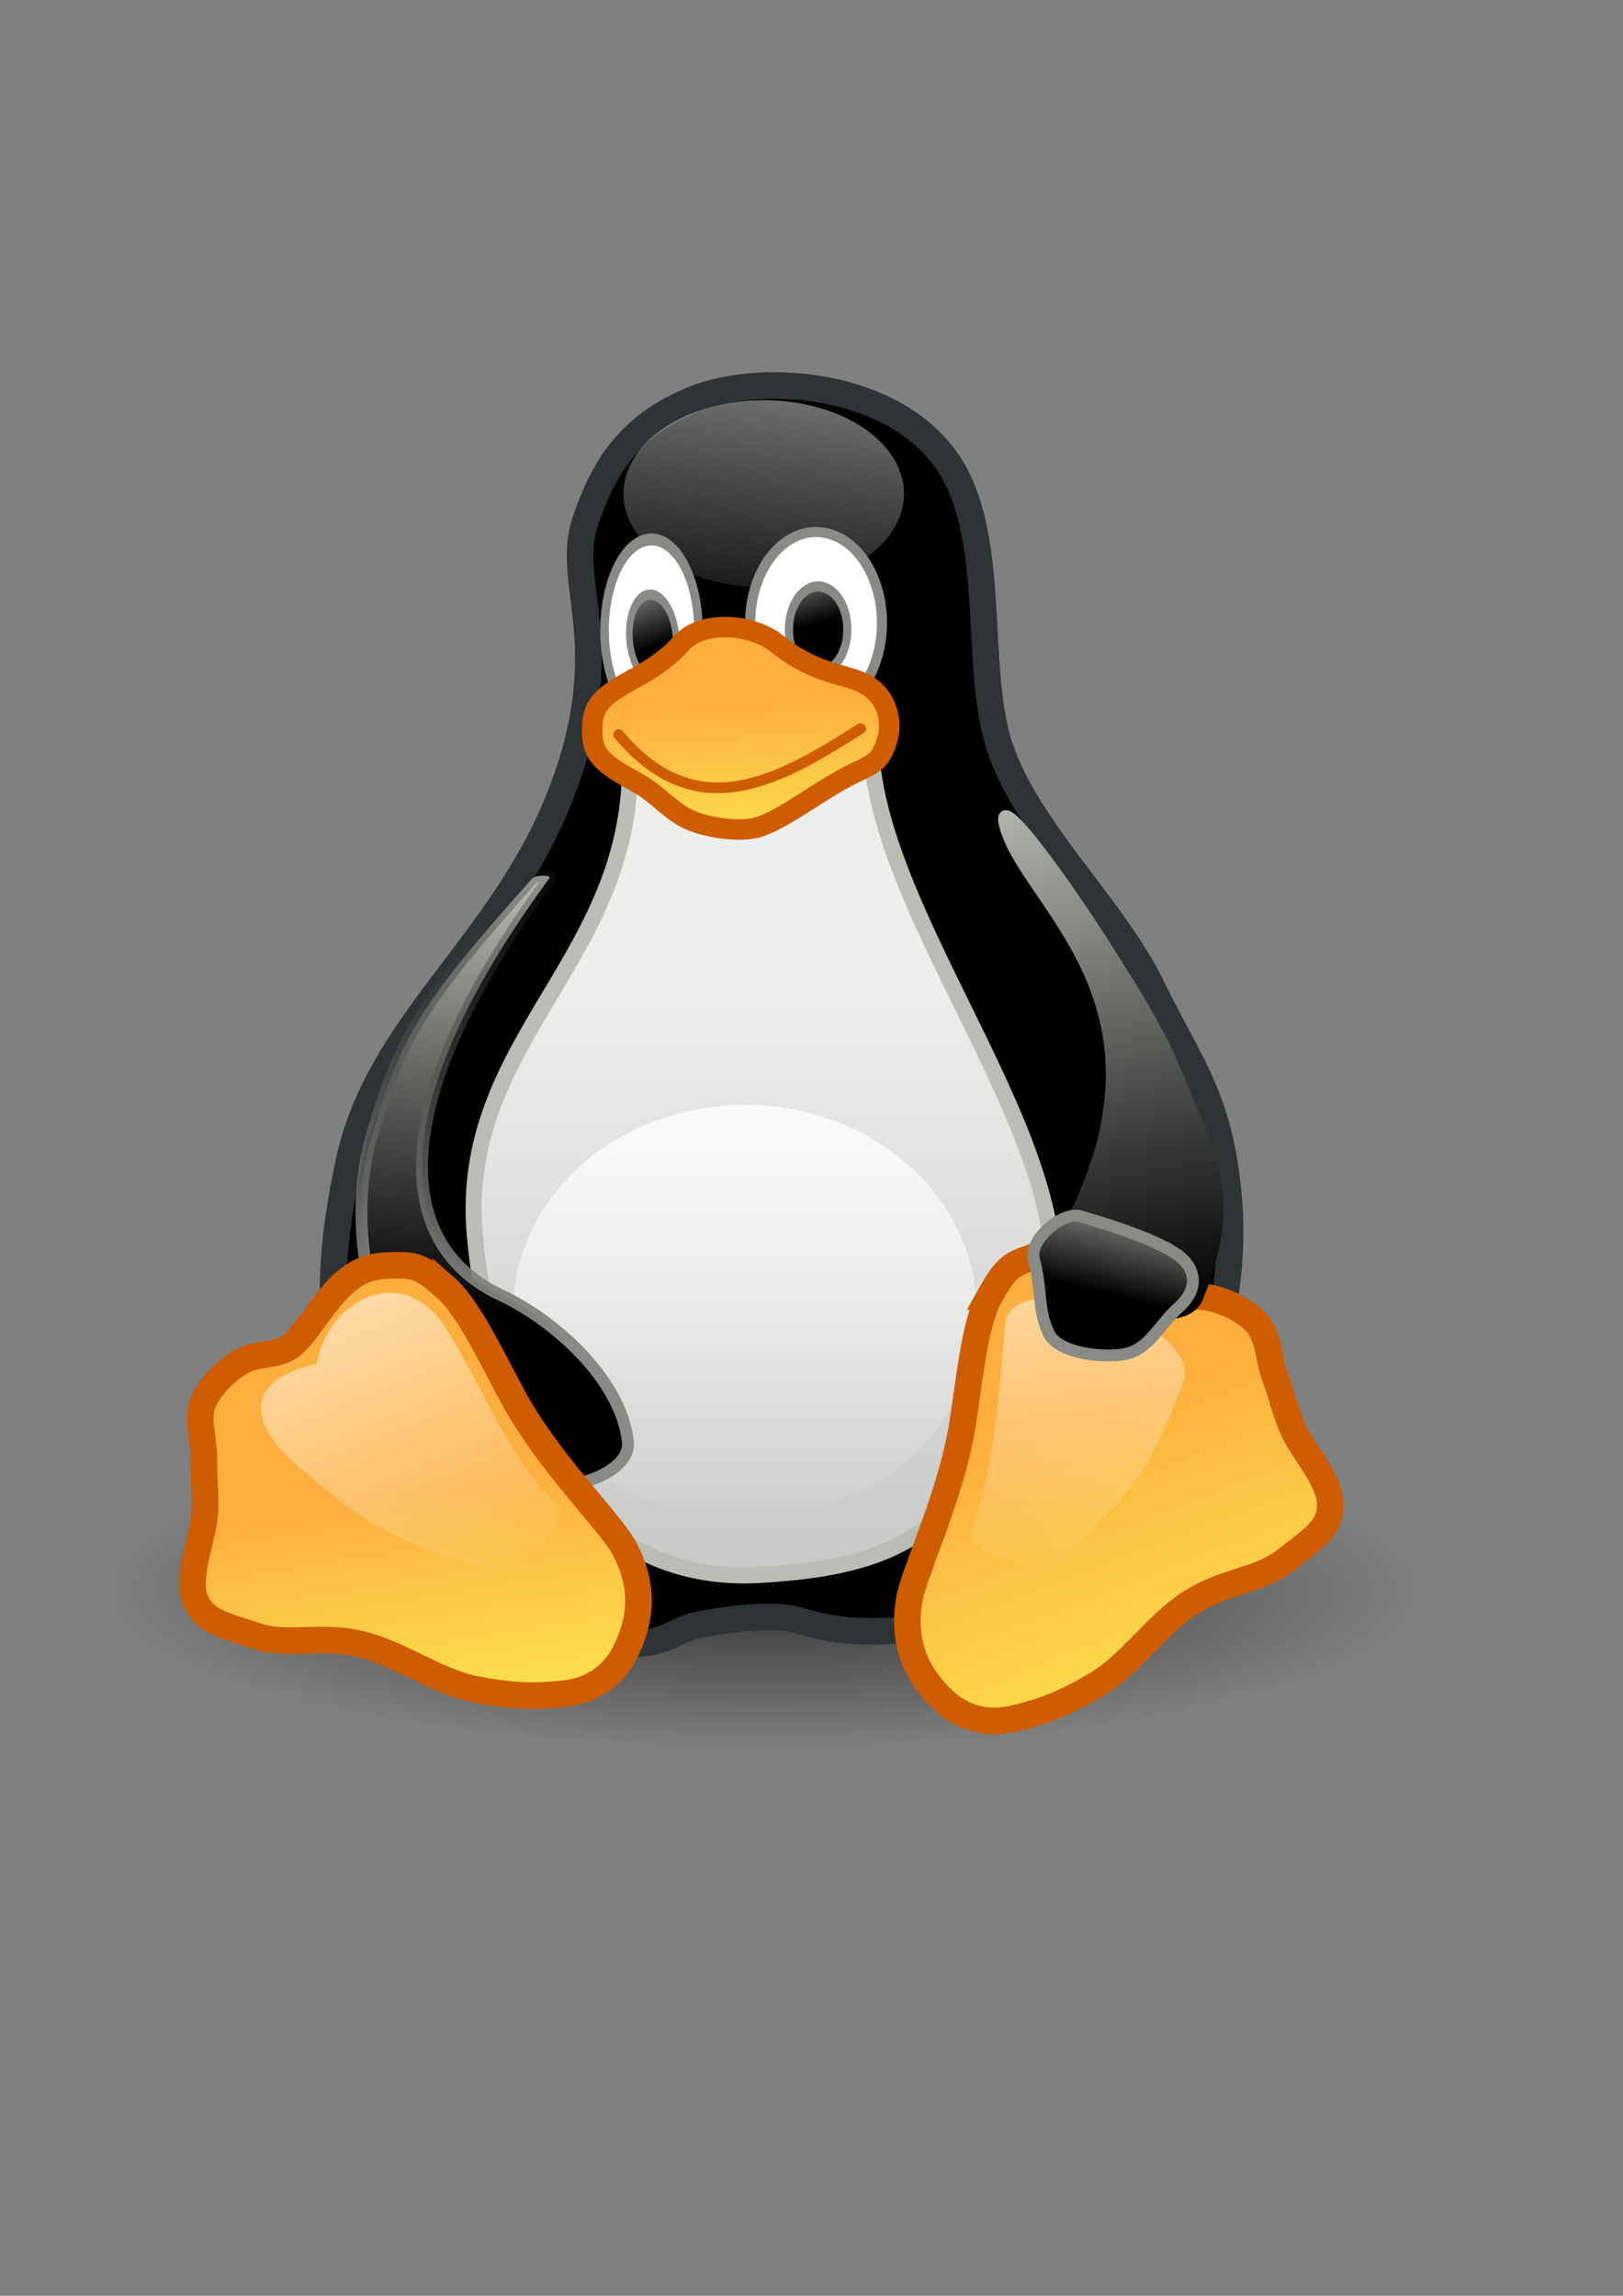 <?xml version="1.0" encoding="UTF-8" standalone="no"?>
<!-- Created with Inkscape (http://www.inkscape.org/) -->
<svg xmlns:dc="http://purl.org/dc/elements/1.1/" xmlns:cc="http://creativecommons.org/ns#" xmlns:rdf="http://www.w3.org/1999/02/22-rdf-syntax-ns#" xmlns:svg="http://www.w3.org/2000/svg" xmlns="http://www.w3.org/2000/svg" xmlns:xlink="http://www.w3.org/1999/xlink" xmlns:sodipodi="http://sodipodi.sourceforge.net/DTD/sodipodi-0.dtd" xmlns:inkscape="http://www.inkscape.org/namespaces/inkscape" width="210mm" height="297mm" id="svg2" version="1.1" inkscape:version="0.48.0 r9654">
  <rect width="100%" height="100%" fill="#808080" stroke="none"/>
  <title id="title4060">linux</title>
  <defs id="defs4">
    <linearGradient inkscape:collect="always" id="linearGradient3978">
      <stop style="stop-color:#000000;stop-opacity:1;" offset="0" id="stop3980"/>
      <stop style="stop-color:#000000;stop-opacity:0;" offset="1" id="stop3982"/>
    </linearGradient>
    <linearGradient id="linearGradient3956">
      <stop style="stop-color:#ffffff;stop-opacity:1;" offset="0" id="stop3958"/>
      <stop style="stop-color:#000000;stop-opacity:1;" offset="1" id="stop3960"/>
    </linearGradient>
    <linearGradient id="linearGradient3936">
      <stop style="stop-color:#ffffff;stop-opacity:1;" offset="0" id="stop3938"/>
      <stop style="stop-color:#ffffff;stop-opacity:0;" offset="1" id="stop3940"/>
    </linearGradient>
    <linearGradient id="linearGradient3923">
      <stop style="stop-color:#babdb6;stop-opacity:1;" offset="0" id="stop3925"/>
      <stop style="stop-color:#000000;stop-opacity:1;" offset="1" id="stop3927"/>
    </linearGradient>
    <linearGradient inkscape:collect="always" id="linearGradient3915">
      <stop style="stop-color:#eeeeec;stop-opacity:1;" offset="0" id="stop3917"/>
      <stop style="stop-color:#eeeeec;stop-opacity:0;" offset="1" id="stop3919"/>
    </linearGradient>
    <linearGradient id="linearGradient3889">
      <stop style="stop-color:#888a85;stop-opacity:1;" offset="0" id="stop3891"/>
      <stop style="stop-color:#000000;stop-opacity:0;" offset="1" id="stop3893"/>
    </linearGradient>
    <linearGradient id="linearGradient3881">
      <stop style="stop-color:#d3d7cf;stop-opacity:1;" offset="0" id="stop3883"/>
      <stop style="stop-color:#000000;stop-opacity:1;" offset="1" id="stop3885"/>
    </linearGradient>
    <linearGradient id="linearGradient3857">
      <stop style="stop-color:#fce94f;stop-opacity:1;" offset="0" id="stop3859"/>
      <stop style="stop-color:#fcaf3e;stop-opacity:1;" offset="1" id="stop3861"/>
    </linearGradient>
    <linearGradient inkscape:collect="always" id="linearGradient3845">
      <stop style="stop-color:#ffffff;stop-opacity:1;" offset="0" id="stop3847"/>
      <stop style="stop-color:#ffffff;stop-opacity:0;" offset="1" id="stop3849"/>
    </linearGradient>
    <linearGradient inkscape:collect="always" id="linearGradient3835">
      <stop style="stop-color:#eeeeec;stop-opacity:1;" offset="0" id="stop3837"/>
      <stop style="stop-color:#eeeeec;stop-opacity:0;" offset="1" id="stop3839"/>
    </linearGradient>
    <linearGradient inkscape:collect="always" id="linearGradient3827">
      <stop style="stop-color:#ffffff;stop-opacity:1;" offset="0" id="stop3829"/>
      <stop style="stop-color:#ffffff;stop-opacity:0;" offset="1" id="stop3831"/>
    </linearGradient>
    <radialGradient inkscape:collect="always" xlink:href="#linearGradient3978" id="radialGradient4006" gradientUnits="userSpaceOnUse" gradientTransform="matrix(1,0,0,0.293,0,481.961)" cx="130.357" cy="681.291" fx="130.357" fy="681.291" r="81.786"/>
    <linearGradient inkscape:collect="always" xlink:href="#linearGradient3915" id="linearGradient4008" gradientUnits="userSpaceOnUse" x1="273.571" y1="455.934" x2="264.56" y2="529.505"/>
    <linearGradient inkscape:collect="always" xlink:href="#linearGradient3835" id="linearGradient4010" gradientUnits="userSpaceOnUse" x1="267.008" y1="564.081" x2="270.02" y2="1195.51"/>
    <linearGradient inkscape:collect="always" xlink:href="#linearGradient3827" id="linearGradient4012" gradientUnits="userSpaceOnUse" x1="273.571" y1="570.576" x2="273.571" y2="654.862"/>
    <linearGradient inkscape:collect="always" xlink:href="#linearGradient3881" id="linearGradient4014" gradientUnits="userSpaceOnUse" x1="212.079" y1="536.301" x2="207.452" y2="621.301"/>
    <linearGradient inkscape:collect="always" xlink:href="#linearGradient3889" id="linearGradient4016" gradientUnits="userSpaceOnUse" x1="207.452" y1="621.301" x2="228.167" y2="518.444"/>
    <linearGradient inkscape:collect="always" xlink:href="#linearGradient3857" id="linearGradient4018" gradientUnits="userSpaceOnUse" x1="216.752" y1="692.456" x2="210.42" y2="651.742"/>
    <linearGradient inkscape:collect="always" xlink:href="#linearGradient3857" id="linearGradient4020" gradientUnits="userSpaceOnUse" x1="336.18" y1="697.063" x2="314.549" y2="640.635"/>
    <linearGradient inkscape:collect="always" xlink:href="#linearGradient3956" id="linearGradient4022" gradientUnits="userSpaceOnUse" x1="17.858" y1="368.299" x2="21.972" y2="386.307"/>
    <linearGradient inkscape:collect="always" xlink:href="#linearGradient3956" id="linearGradient4024" gradientUnits="userSpaceOnUse" x1="20.232" y1="368.783" x2="23.832" y2="388.601"/>
    <linearGradient inkscape:collect="always" xlink:href="#linearGradient3857" id="linearGradient4026" gradientUnits="userSpaceOnUse" x1="262.981" y1="546.79" x2="261.349" y2="518.933"/>
    <linearGradient inkscape:collect="always" xlink:href="#linearGradient3881" id="linearGradient4028" gradientUnits="userSpaceOnUse" x1="313.269" y1="518.437" x2="334.407" y2="622.008"/>
    <linearGradient inkscape:collect="always" xlink:href="#linearGradient3881" id="linearGradient4030" gradientUnits="userSpaceOnUse" x1="313.269" y1="518.437" x2="334.407" y2="622.008"/>
    <linearGradient inkscape:collect="always" xlink:href="#linearGradient3845" id="linearGradient4032" gradientUnits="userSpaceOnUse" x1="317.244" y1="608.042" x2="322.443" y2="666.631"/>
    <linearGradient inkscape:collect="always" xlink:href="#linearGradient3923" id="linearGradient4034" gradientUnits="userSpaceOnUse" x1="332.846" y1="599" x2="328.09" y2="619"/>
    <linearGradient inkscape:collect="always" xlink:href="#linearGradient3845" id="linearGradient4036" gradientUnits="userSpaceOnUse" gradientTransform="matrix(-0.889,0.459,0.459,0.889,200.182,-70.049)" x1="317.244" y1="608.042" x2="322.443" y2="666.631"/>
    <radialGradient inkscape:collect="always" xlink:href="#linearGradient3978" id="radialGradient3079" gradientUnits="userSpaceOnUse" gradientTransform="matrix(1,0,0,0.293,0,481.961)" cx="130.357" cy="681.291" fx="130.357" fy="681.291" r="81.786"/>
    <linearGradient inkscape:collect="always" xlink:href="#linearGradient3915" id="linearGradient3081" gradientUnits="userSpaceOnUse" x1="273.571" y1="455.934" x2="264.56" y2="529.505"/>
    <linearGradient inkscape:collect="always" xlink:href="#linearGradient3835" id="linearGradient3083" gradientUnits="userSpaceOnUse" x1="267.008" y1="564.081" x2="270.02" y2="1195.51"/>
    <linearGradient inkscape:collect="always" xlink:href="#linearGradient3827" id="linearGradient3085" gradientUnits="userSpaceOnUse" x1="273.571" y1="570.576" x2="273.571" y2="654.862"/>
    <linearGradient inkscape:collect="always" xlink:href="#linearGradient3881" id="linearGradient3087" gradientUnits="userSpaceOnUse" x1="212.079" y1="536.301" x2="207.452" y2="621.301"/>
    <linearGradient inkscape:collect="always" xlink:href="#linearGradient3889" id="linearGradient3089" gradientUnits="userSpaceOnUse" x1="207.452" y1="621.301" x2="228.167" y2="518.444"/>
    <linearGradient inkscape:collect="always" xlink:href="#linearGradient3857" id="linearGradient3091" gradientUnits="userSpaceOnUse" x1="216.752" y1="692.456" x2="210.42" y2="651.742"/>
    <linearGradient inkscape:collect="always" xlink:href="#linearGradient3857" id="linearGradient3093" gradientUnits="userSpaceOnUse" x1="336.18" y1="697.063" x2="314.549" y2="640.635"/>
    <linearGradient inkscape:collect="always" xlink:href="#linearGradient3956" id="linearGradient3095" gradientUnits="userSpaceOnUse" x1="17.858" y1="368.299" x2="21.972" y2="386.307"/>
    <linearGradient inkscape:collect="always" xlink:href="#linearGradient3956" id="linearGradient3097" gradientUnits="userSpaceOnUse" x1="20.232" y1="368.783" x2="23.832" y2="388.601"/>
    <linearGradient inkscape:collect="always" xlink:href="#linearGradient3857" id="linearGradient3099" gradientUnits="userSpaceOnUse" x1="262.981" y1="546.79" x2="261.349" y2="518.933"/>
    <linearGradient inkscape:collect="always" xlink:href="#linearGradient3881" id="linearGradient3101" gradientUnits="userSpaceOnUse" x1="313.269" y1="518.437" x2="334.407" y2="622.008"/>
    <linearGradient inkscape:collect="always" xlink:href="#linearGradient3881" id="linearGradient3103" gradientUnits="userSpaceOnUse" x1="313.269" y1="518.437" x2="334.407" y2="622.008"/>
    <linearGradient inkscape:collect="always" xlink:href="#linearGradient3845" id="linearGradient3105" gradientUnits="userSpaceOnUse" x1="317.244" y1="608.042" x2="322.443" y2="666.631"/>
    <linearGradient inkscape:collect="always" xlink:href="#linearGradient3923" id="linearGradient3107" gradientUnits="userSpaceOnUse" x1="332.846" y1="599" x2="328.09" y2="619"/>
    <linearGradient inkscape:collect="always" xlink:href="#linearGradient3845" id="linearGradient3109" gradientUnits="userSpaceOnUse" gradientTransform="matrix(-0.889,0.459,0.459,0.889,200.182,-70.049)" x1="317.244" y1="608.042" x2="322.443" y2="666.631"/>
    <radialGradient inkscape:collect="always" xlink:href="#linearGradient3978" id="radialGradient3131" gradientUnits="userSpaceOnUse" gradientTransform="matrix(1,0,0,0.293,0,481.961)" cx="130.357" cy="681.291" fx="130.357" fy="681.291" r="81.786"/>
    <linearGradient inkscape:collect="always" xlink:href="#linearGradient3915" id="linearGradient3133" gradientUnits="userSpaceOnUse" x1="273.571" y1="455.934" x2="264.56" y2="529.505"/>
    <linearGradient inkscape:collect="always" xlink:href="#linearGradient3835" id="linearGradient3135" gradientUnits="userSpaceOnUse" x1="267.008" y1="564.081" x2="270.02" y2="1195.51"/>
    <linearGradient inkscape:collect="always" xlink:href="#linearGradient3827" id="linearGradient3137" gradientUnits="userSpaceOnUse" x1="273.571" y1="570.576" x2="273.571" y2="654.862"/>
    <linearGradient inkscape:collect="always" xlink:href="#linearGradient3881" id="linearGradient3139" gradientUnits="userSpaceOnUse" x1="212.079" y1="536.301" x2="207.452" y2="621.301"/>
    <linearGradient inkscape:collect="always" xlink:href="#linearGradient3889" id="linearGradient3141" gradientUnits="userSpaceOnUse" x1="207.452" y1="621.301" x2="228.167" y2="518.444"/>
    <linearGradient inkscape:collect="always" xlink:href="#linearGradient3857" id="linearGradient3143" gradientUnits="userSpaceOnUse" x1="216.752" y1="692.456" x2="210.42" y2="651.742"/>
    <linearGradient inkscape:collect="always" xlink:href="#linearGradient3857" id="linearGradient3145" gradientUnits="userSpaceOnUse" x1="336.18" y1="697.063" x2="314.549" y2="640.635"/>
    <linearGradient inkscape:collect="always" xlink:href="#linearGradient3956" id="linearGradient3147" gradientUnits="userSpaceOnUse" x1="17.858" y1="368.299" x2="21.972" y2="386.307"/>
    <linearGradient inkscape:collect="always" xlink:href="#linearGradient3956" id="linearGradient3149" gradientUnits="userSpaceOnUse" x1="20.232" y1="368.783" x2="23.832" y2="388.601"/>
    <linearGradient inkscape:collect="always" xlink:href="#linearGradient3857" id="linearGradient3151" gradientUnits="userSpaceOnUse" x1="262.981" y1="546.79" x2="261.349" y2="518.933"/>
    <linearGradient inkscape:collect="always" xlink:href="#linearGradient3881" id="linearGradient3153" gradientUnits="userSpaceOnUse" x1="313.269" y1="518.437" x2="334.407" y2="622.008"/>
    <linearGradient inkscape:collect="always" xlink:href="#linearGradient3881" id="linearGradient3155" gradientUnits="userSpaceOnUse" x1="313.269" y1="518.437" x2="334.407" y2="622.008"/>
    <linearGradient inkscape:collect="always" xlink:href="#linearGradient3845" id="linearGradient3157" gradientUnits="userSpaceOnUse" x1="317.244" y1="608.042" x2="322.443" y2="666.631"/>
    <linearGradient inkscape:collect="always" xlink:href="#linearGradient3923" id="linearGradient3159" gradientUnits="userSpaceOnUse" x1="332.846" y1="599" x2="328.09" y2="619"/>
    <linearGradient inkscape:collect="always" xlink:href="#linearGradient3845" id="linearGradient3161" gradientUnits="userSpaceOnUse" gradientTransform="matrix(-0.889,0.459,0.459,0.889,200.182,-70.049)" x1="317.244" y1="608.042" x2="322.443" y2="666.631"/>
    <linearGradient inkscape:collect="always" xlink:href="#linearGradient3845" id="linearGradient3165" gradientUnits="userSpaceOnUse" gradientTransform="matrix(-2.586,1.335,1.335,2.586,176.667,-1370.245)" x1="317.244" y1="608.042" x2="322.443" y2="666.631"/>
    <linearGradient inkscape:collect="always" xlink:href="#linearGradient3923" id="linearGradient3168" gradientUnits="userSpaceOnUse" x1="332.846" y1="599" x2="328.09" y2="619" gradientTransform="matrix(2.91,0,0,2.91,-405.836,-1166.411)"/>
    <linearGradient inkscape:collect="always" xlink:href="#linearGradient3845" id="linearGradient3171" gradientUnits="userSpaceOnUse" x1="317.244" y1="608.042" x2="322.443" y2="666.631" gradientTransform="matrix(2.91,0,0,2.91,-405.836,-1166.411)"/>
    <linearGradient inkscape:collect="always" xlink:href="#linearGradient3881" id="linearGradient3174" gradientUnits="userSpaceOnUse" x1="313.269" y1="518.437" x2="334.407" y2="622.008" gradientTransform="matrix(2.91,0,0,2.91,-405.836,-1166.411)"/>
    <linearGradient inkscape:collect="always" xlink:href="#linearGradient3881" id="linearGradient3176" gradientUnits="userSpaceOnUse" x1="313.269" y1="518.437" x2="334.407" y2="622.008" gradientTransform="matrix(2.91,0,0,2.91,-405.836,-1166.411)"/>
    <linearGradient inkscape:collect="always" xlink:href="#linearGradient3857" id="linearGradient3179" gradientUnits="userSpaceOnUse" x1="262.981" y1="546.79" x2="261.349" y2="518.933" gradientTransform="matrix(2.91,0,0,2.91,-405.836,-1166.411)"/>
    <linearGradient inkscape:collect="always" xlink:href="#linearGradient3857" id="linearGradient3186" gradientUnits="userSpaceOnUse" x1="336.18" y1="697.063" x2="314.549" y2="640.635" gradientTransform="matrix(2.91,0,0,2.91,-405.836,-1166.411)"/>
    <linearGradient inkscape:collect="always" xlink:href="#linearGradient3857" id="linearGradient3189" gradientUnits="userSpaceOnUse" x1="216.752" y1="692.456" x2="210.42" y2="651.742" gradientTransform="matrix(2.91,0,0,2.91,-405.836,-1166.411)"/>
    <linearGradient inkscape:collect="always" xlink:href="#linearGradient3881" id="linearGradient3192" gradientUnits="userSpaceOnUse" x1="212.079" y1="536.301" x2="207.452" y2="621.301" gradientTransform="matrix(2.91,0,0,2.91,-405.836,-1166.411)"/>
    <linearGradient inkscape:collect="always" xlink:href="#linearGradient3889" id="linearGradient3194" gradientUnits="userSpaceOnUse" x1="207.452" y1="621.301" x2="228.167" y2="518.444" gradientTransform="matrix(2.91,0,0,2.91,-405.836,-1166.411)"/>
    <linearGradient inkscape:collect="always" xlink:href="#linearGradient3835" id="linearGradient3198" gradientUnits="userSpaceOnUse" x1="267.008" y1="564.081" x2="270.02" y2="1195.51" gradientTransform="matrix(2.91,0,0,2.91,-405.836,-1166.411)"/>
  </defs>
  <sodipodi:namedview id="base" pagecolor="#ffffff" bordercolor="#666666" borderopacity="1.0" inkscape:pageopacity="0.0" inkscape:pageshadow="2" inkscape:zoom="0.98994952" inkscape:cx="516.28692" inkscape:cy="674.09405" inkscape:document-units="px" inkscape:current-layer="layer1" showgrid="false" showguides="true" inkscape:guide-bbox="true" inkscape:window-width="1280" inkscape:window-height="707" inkscape:window-x="0" inkscape:window-y="0" inkscape:window-maximized="0" inkscape:snap-global="false">
    <sodipodi:guide orientation="0,1" position="-482.857,885.714" id="guide2998"/>
    <sodipodi:guide orientation="1,0" position="14.286,-131.429" id="guide3000"/>
    <sodipodi:guide orientation="1,0" position="731.429,-82.857" id="guide3002"/>
    <sodipodi:guide orientation="0,1" position="-525.714,168.571" id="guide3004"/>
  </sodipodi:namedview>
  <g inkscape:label="Ebene 1" inkscape:groupmode="layer" id="layer1">
    <g id="g3971">
      <rect y="166.648" x="14.286" height="717.143" width="717.143" id="rect2996" style="opacity:0.721;fill:none;stroke:none"/>
      <path transform="matrix(3.939,0,0,3.257,-139.9,-1442.614)" d="m 212.143,681.291 a 81.786,23.929 0 1 1 -163.571,0 81.786,23.929 0 1 1 163.571,0 z" sodipodi:ry="23.928572" sodipodi:rx="81.785713" sodipodi:cy="681.29077" sodipodi:cx="130.35715" id="path3976" style="opacity:0.583;fill:url(#radialGradient3131);fill-opacity:1;stroke:none" sodipodi:type="arc"/>
      <path sodipodi:nodetypes="zzzzzzzzzzzzzz" inkscape:connector-curvature="0" id="path3774" d="m 285.94,255.922 c 9.677,-29.787 23.822,-48.873 53.767,-60.902 29.945,-12.029 90.383,-9.655 120.069,26.012 29.686,35.667 15.459,103.483 29.225,144.423 13.766,40.94 55.051,77.622 74.26,117.047 19.208,39.424 34.042,54.815 37.852,106.672 3.81,51.857 -16.282,115.679 -45.853,151.246 -29.57,35.567 -77.555,52.643 -110.159,56.119 -32.604,3.476 -47.103,-2.256 -56.706,-4.744 -9.603,-2.489 -30.649,-0.702 -47.783,2.813 -17.135,3.516 -31.011,31.131 -108.372,-31.642 -77.361,-62.772 -76.077,-127.008 -61.663,-194.746 14.414,-67.738 74.357,-105.648 103.167,-178.518 28.811,-72.87 2.52,-103.991 12.197,-133.779 z" style="fill:#000000;fill-opacity:1;stroke:#2e3436;stroke-width:13;stroke-linecap:butt;stroke-linejoin:miter;stroke-miterlimit:4;stroke-opacity:1;stroke-dasharray:none"/>
      <path transform="matrix(2.667,0,0,2.134,-346.599,-810.822)" d="m 295.714,493.076 a 25.714,21.429 0 1 1 -51.429,0 25.714,21.429 0 1 1 51.429,0 z" sodipodi:ry="21.428572" sodipodi:rx="25.714287" sodipodi:cy="493.07648" sodipodi:cx="270" id="path3913" style="opacity:0.583;fill:url(#linearGradient3133);fill-opacity:1;stroke:none" sodipodi:type="arc"/>
      <path sodipodi:nodetypes="cczzzc" inkscape:connector-curvature="0" id="path3776" d="m 307.838,364.828 118.052,-10.54 c -5.113,93.216 117.666,216.094 83.222,301.732 -34.444,85.638 -57.565,109.61 -138.08,114.064 -80.515,4.454 -129.25,-65.807 -138.707,-164.686 -9.456,-98.879 81.368,-136.577 75.513,-240.57 z" style="fill:url(#linearGradient3198);fill-opacity:1;stroke:#babdb6;stroke-width:7.857;stroke-linecap:butt;stroke-linejoin:miter;stroke-miterlimit:4;stroke-opacity:1;stroke-dasharray:none"/>
      <path transform="matrix(2.91,0,0,2.91,-428.699,-1162.254)" d="m 311.429,619.862 a 38.929,34.643 0 1 1 -77.857,0 38.929,34.643 0 1 1 77.857,0 z" sodipodi:ry="34.642857" sodipodi:rx="38.92857" sodipodi:cy="619.86218" sodipodi:cx="272.5" id="path3817" style="fill:url(#linearGradient3137);fill-opacity:1;stroke:none" sodipodi:type="arc"/>
      <path sodipodi:nodetypes="ssssssss" inkscape:connector-curvature="0" id="path3813" d="m 260.315,429.457 c 1.479,-1.653 9.625,-1.789 8.314,0 -87.166,118.913 -70.838,181.732 -23.902,203.691 27.298,12.772 58.911,41.767 62.354,71.707 1.515,13.172 -22.26,22.99 -35.334,20.785 -32.584,-5.496 -55.615,-21.653 -75.864,-57.158 -18.707,-32.801 -24.612,-79.264 -13.51,-115.355 14.126,-45.923 21.611,-60.703 77.943,-123.669 z" style="fill:url(#linearGradient3192);fill-opacity:1;stroke:url(#linearGradient3194);stroke-width:5.82;stroke-linecap:butt;stroke-linejoin:miter;stroke-miterlimit:4;stroke-opacity:1;stroke-dasharray:none"/>
      <path sodipodi:nodetypes="sssssssssssssssss" inkscape:connector-curvature="0" id="path3797" d="m 218.053,629.671 c 11.543,10.084 24.268,37.864 33.803,55.114 16.835,30.453 46.291,59.431 52.909,71.281 10.523,18.839 9.187,35.576 0.735,52.175 -5.585,10.969 -15.806,18.385 -29.394,19.841 -14.716,1.577 -25.622,1.442 -44.091,-2.205 -18.47,-3.646 -36.657,-17.508 -55.849,-22.046 -19.191,-4.537 -35.467,0.957 -49.97,-3.674 -19.361,-6.183 -26.956,-8.076 -30.864,-18.371 -3.908,-10.295 2.981,-28.021 4.409,-38.212 1.429,-10.192 -0.281,-19.095 0,-29.394 0.281,-10.3 -4.115,-20.798 0,-29.394 4.115,-8.596 12.393,-16.049 19.841,-19.841 7.448,-3.792 17.906,-1.497 24.985,-8.818 6.959,-7.197 14.953,-21.087 23.515,-28.659 8.562,-7.572 14.848,-8.624 24.985,-8.818 10.137,-0.194 13.442,0.939 24.985,11.023 z" style="fill:url(#linearGradient3189);fill-opacity:1;stroke:#ce5c00;stroke-width:13;stroke-linecap:butt;stroke-linejoin:miter;stroke-miterlimit:4;stroke-opacity:1;stroke-dasharray:none"/>
      <path style="fill:url(#linearGradient3186);fill-opacity:1;stroke:#ce5c00;stroke-width:13;stroke-linecap:butt;stroke-linejoin:miter;stroke-miterlimit:4;stroke-opacity:1;stroke-dasharray:none" d="m 483.896,633.898 c -7.484,13.376 -10.137,43.816 -13.324,63.267 -5.626,34.339 -23.635,71.528 -25.888,84.912 -3.583,21.28 3.298,36.595 16.835,49.389 8.946,8.455 21.063,12.007 34.351,8.813 14.391,-3.458 24.617,-7.249 40.788,-16.888 16.171,-9.639 28.645,-28.805 45.197,-39.526 16.552,-10.721 33.727,-11.013 45.831,-20.248 16.159,-12.327 22.676,-16.662 22.898,-27.672 0.222,-11.01 -12.221,-25.391 -16.99,-34.51 -4.769,-9.119 -6.15,-18.079 -9.875,-27.686 -3.725,-9.607 -3.111,-20.972 -9.875,-27.686 -6.763,-6.714 -17.064,-10.953 -25.353,-12.022 -8.289,-1.069 -17.369,4.605 -26.495,0.088 -8.972,-4.441 -21.168,-14.838 -31.776,-19.094 -10.608,-4.256 -16.882,-3.134 -26.495,0.088 -9.613,3.222 -12.346,5.4 -19.83,18.776 z" id="path3799" inkscape:connector-curvature="0" sodipodi:nodetypes="sssssssssssssssss"/>
      <path transform="matrix(2.073,0,0,2.91,-253.7,-1161.215)" sodipodi:type="arc" style="fill:#ffffff;fill-opacity:1;stroke:#888a85;stroke-width:2.014;stroke-linecap:round;stroke-linejoin:round;stroke-miterlimit:4;stroke-opacity:1;stroke-dasharray:none;stroke-dashoffset:22.802" id="path3805" sodipodi:cx="276.07144" sodipodi:cy="504.95148" sodipodi:rx="11.071428" sodipodi:ry="15.267858" d="m 287.143,504.951 a 11.071,15.268 0 1 1 -22.143,0 11.071,15.268 0 1 1 22.143,0 z"/>
      <path transform="matrix(2.91,0,0,2.91,-404.277,-1164.852)" d="m 287.143,504.951 a 11.071,15.268 0 1 1 -22.143,0 11.071,15.268 0 1 1 22.143,0 z" sodipodi:ry="15.267858" sodipodi:rx="11.071428" sodipodi:cy="504.95148" sodipodi:cx="276.07144" id="path3803" style="fill:#ffffff;fill-opacity:1;stroke:#888a85;stroke-width:1.7;stroke-linecap:round;stroke-linejoin:round;stroke-miterlimit:4;stroke-opacity:1;stroke-dasharray:none;stroke-dashoffset:22.802" sodipodi:type="arc"/>
      <path transform="matrix(2.35,0,0,2.943,352.254,-833.262)" d="m 26.429,387.719 a 6.071,7.143 0 1 1 -12.143,0 6.071,7.143 0 1 1 12.143,0 z" sodipodi:ry="7.1428571" sodipodi:rx="6.0714288" sodipodi:cy="387.71933" sodipodi:cx="20.357143" id="path3807" style="fill:url(#linearGradient3147);fill-opacity:1;stroke:#888a85;stroke-width:1.7;stroke-linecap:round;stroke-linejoin:round;stroke-miterlimit:4;stroke-opacity:1;stroke-dasharray:none;stroke-dashoffset:22.802" sodipodi:type="arc"/>
      <path sodipodi:type="arc" style="fill:url(#linearGradient3149);fill-opacity:1;stroke:#888a85;stroke-width:1.7;stroke-linecap:round;stroke-linejoin:round;stroke-miterlimit:4;stroke-opacity:1;stroke-dasharray:none;stroke-dashoffset:22.802" id="path3809" sodipodi:cx="20.357143" sodipodi:cy="387.71933" sodipodi:rx="6.0714288" sodipodi:ry="7.1428571" d="m 26.429,387.719 a 6.071,7.143 0 1 1 -12.143,0 6.071,7.143 0 1 1 12.143,0 z" transform="matrix(1.868,-0.146,0.232,2.966,191.238,-835.033)"/>
      <path sodipodi:nodetypes="sssssssssss" inkscape:connector-curvature="0" id="path3801" d="m 292.532,344.759 c 8.122,-11.291 26.044,-13.72 40.53,-30.138 10.314,-11.689 34.568,-9.707 46.766,0 24.979,19.879 40.064,12.66 50.403,25.981 4.417,5.691 5.822,14.44 3.637,21.304 -3.343,10.504 -6.192,11.296 -16.108,16.108 -16.941,8.222 -34.76,22.911 -47.285,26.501 -7.63,2.187 -19.813,0.809 -29.099,-2.078 -9.786,-3.043 -15.241,-9.364 -23.383,-15.589 -8.271,-6.323 -21.661,-10.528 -26.501,-19.745 -2.859,-5.446 -2.552,-17.351 1.039,-22.344 z" style="fill:url(#linearGradient3179);fill-opacity:1;stroke:#ce5c00;stroke-width:10;stroke-linecap:butt;stroke-linejoin:miter;stroke-miterlimit:4;stroke-opacity:1;stroke-dasharray:none"/>
      <path sodipodi:nodetypes="sssss" inkscape:connector-curvature="0" id="path3815" d="m 492.065,405.554 c 12.306,38.882 90.608,88.327 27.02,201.612 -11.713,20.867 57.505,49.191 66.511,27.02 20.24,-49.824 5.731,-69.637 -12.471,-114.316 C 559.272,485.864 480.986,370.546 492.065,405.554 z" style="fill:url(#linearGradient3174);fill-opacity:1;stroke:url(#linearGradient3176);stroke-width:5.82;stroke-linecap:butt;stroke-linejoin:miter;stroke-miterlimit:4;stroke-opacity:1;stroke-dasharray:none"/>
      <path sodipodi:nodetypes="sssss" inkscape:connector-curvature="0" id="path3843" d="m 475.081,747.746 c 10.568,-27.312 12.835,-58.584 16.48,-100.08 2.711,-30.865 97.86,-0.649 87.044,28.385 -16.677,44.764 -25.956,54.933 -59.624,85.783 -9.719,8.905 -48.657,-1.795 -43.9,-14.088 z" style="opacity:0.583;fill:url(#linearGradient3171);fill-opacity:1;stroke:none"/>
      <path sodipodi:nodetypes="sssssss" inkscape:connector-curvature="0" id="path3811" d="m 574.165,612.363 c 10.052,6.243 13.441,16.897 2.078,27.02 -9.542,8.501 -14.396,20.875 -27.02,22.863 -10.625,1.673 -31.881,-0.62 -36.373,-10.392 -5.643,-12.274 -3.048,-20.398 -7.275,-36.373 -2.41,-9.11 13.821,-23.437 22.863,-20.785 17.272,5.066 35.061,11.043 45.726,17.667 z" style="fill:url(#linearGradient3168);fill-opacity:1;stroke:#888a85;stroke-width:5.82;stroke-linecap:butt;stroke-linejoin:miter;stroke-miterlimit:4;stroke-opacity:1;stroke-dasharray:none"/>
      <path style="opacity:0.583;fill:url(#linearGradient3165);fill-opacity:1;stroke:none" d="m 271.876,734.737 c -21.918,-19.422 -31.558,-48.942 -53.275,-84.49 -20.894,-34.201 -57.982,-15.18 -63.769,16.587 -43.852,10.159 -23.804,36.596 -14.069,45.444 35.351,32.128 54.497,43.144 98.564,55.114 12.721,3.455 42.413,-23.913 32.548,-32.655 z" id="path3853" inkscape:connector-curvature="0" sodipodi:nodetypes="sscsss"/>
      <path sodipodi:nodetypes="cc" inkscape:connector-curvature="0" id="path3931" d="m 302.561,359.187 c 38.181,45.477 78.21,22.603 118.311,-2.939" style="fill:none;stroke:#ce5c00;stroke-width:5.238;stroke-linecap:round;stroke-linejoin:miter;stroke-miterlimit:4;stroke-opacity:1;stroke-dasharray:none"/>
    </g>
  </g>
</svg>
